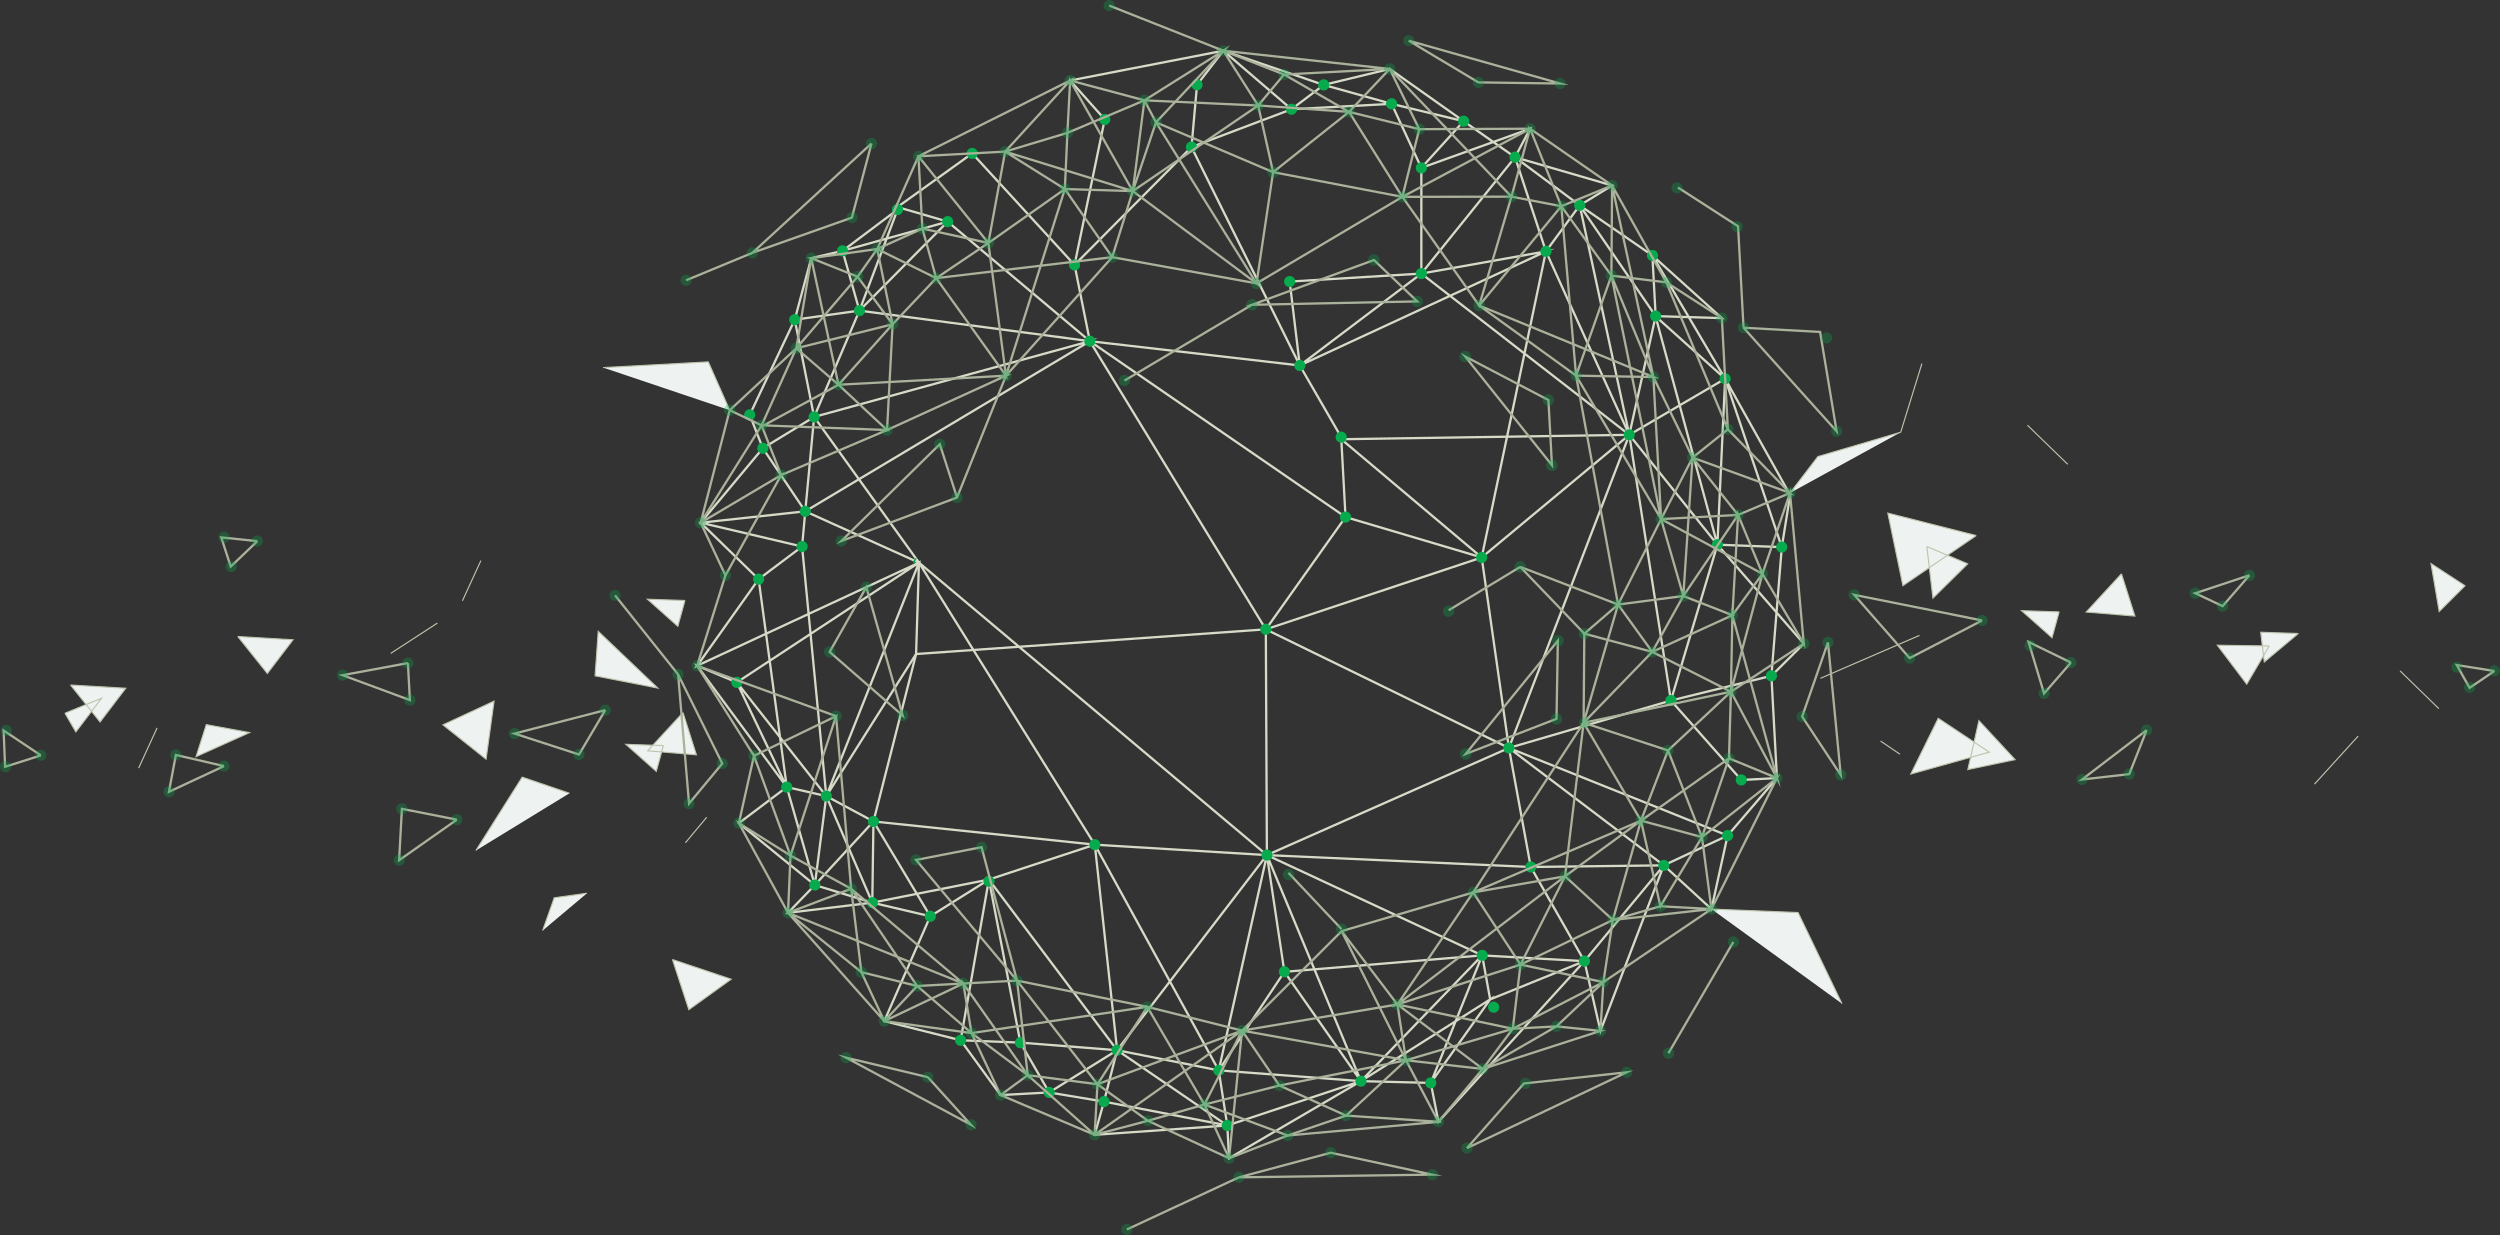 <?xml version="1.0" encoding="UTF-8"?> <svg xmlns="http://www.w3.org/2000/svg" viewBox="0 0 1089.67 538.32"><rect x="0" y="0" width="1089.67" height="538.32" fill="#333333" stroke="none"/><defs><style>.cls-1{fill:#eef3f1;}.cls-2,.cls-3,.cls-5{fill:none;stroke-miterlimit:10;}.cls-2{stroke:#bdc4ad;stroke-width:0.5px;}.cls-3{stroke:#d6dbc8;}.cls-4,.cls-7{fill:#07aa4d;}.cls-5{stroke:#abb29b;}.cls-6{opacity:0.6;}.cls-7{opacity:0.5;}</style></defs><g id="Calque_2" data-name="Calque 2"><g id="HEROE"><line class="cls-1" x1="828.12" y1="328.74" x2="819.68" y2="323.01"></line><line class="cls-1" x1="1027.85" y1="320.83" x2="1008.81" y2="341.78"></line><line class="cls-1" x1="793.45" y1="295.66" x2="836.64" y2="276.94"></line><line class="cls-1" x1="170.29" y1="284.8" x2="190.66" y2="271.56"></line><line class="cls-1" x1="828.46" y1="188.39" x2="837.71" y2="158.44"></line><line class="cls-1" x1="308.03" y1="356.21" x2="298.74" y2="367.34"></line><polyline class="cls-1" points="248.21 345.76 227.61 338.73 207.43 370.71"></polyline><polyline class="cls-1" points="802.85 437.46 783.72 397.74 745.96 396.23"></polyline><polyline class="cls-1" points="861.38 233.44 829.42 255.27 822.84 223.65 861.38 233.44"></polyline><polyline class="cls-1" points="924.67 250.11 930.53 268.53 909.31 266.77 924.67 250.11"></polyline><polyline class="cls-1" points="989.09 281.55 979.28 298.21 966.44 281.23 989.09 281.55"></polyline><polyline class="cls-1" points="839.85 238.23 857.65 245.76 842.5 260.72 839.85 238.23"></polyline><polyline class="cls-1" points="1001.75 276.12 986.93 288.53 985.37 275.57 1001.75 276.12"></polyline><polyline class="cls-1" points="897.51 266.71 894.4 277.96 881.14 266.17 897.51 266.71"></polyline><polyline class="cls-1" points="297.68 310.59 303.54 329.01 282.32 327.25 297.68 310.59"></polyline><polyline class="cls-1" points="289.15 324.97 286.05 336.22 272.78 324.43 289.15 324.97"></polyline><polyline class="cls-1" points="298.55 261.73 295.44 272.98 282.18 261.18 298.55 261.73"></polyline><polygon class="cls-1" points="844.82 313.09 867.05 327.84 832.86 337.37 844.82 313.09"></polygon><polygon class="cls-1" points="1074.41 255.31 1063.17 266.54 1059.6 245.65 1074.41 255.31"></polygon><polygon class="cls-1" points="862.55 314.1 857.72 335.42 878.31 331.1 862.55 314.1"></polygon><polygon class="cls-1" points="260.75 275.17 286.7 299.91 259.37 294.58 260.75 275.17"></polygon><polygon class="cls-1" points="215.35 305.6 211.86 330.9 193.06 315.94 215.35 305.6"></polygon><polygon class="cls-1" points="108.76 319.31 85.47 329.79 89.91 315.85 108.76 319.31"></polygon><polyline class="cls-1" points="255.87 389.32 241.57 391.31 236.52 405.59"></polyline><polyline class="cls-1" points="318.05 178.8 308.72 157.73 262.87 160.21"></polyline><polyline class="cls-1" points="828.46 188.39 792.36 199 780.21 214.87"></polyline><line class="cls-1" x1="1046.1" y1="292.42" x2="1063.03" y2="308.89"></line><polyline class="cls-1" points="293.11 418.23 318.69 426.81 300.25 440.09 293.11 418.23"></polyline><polyline class="cls-1" points="103.64 277.43 127.72 278.86 116.52 293.55 103.64 277.43"></polyline><polyline class="cls-1" points="30.74 298.57 54.81 299.99 43.61 314.69 30.74 298.57"></polyline><polyline class="cls-1" points="28.31 310.87 44.27 304.33 33.06 319.02 28.31 310.87"></polyline><line class="cls-1" x1="883.71" y1="185.34" x2="901.25" y2="202.38"></line><line class="cls-1" x1="209.6" y1="244.35" x2="201.56" y2="261.88"></line><line class="cls-1" x1="68.47" y1="317.27" x2="60.42" y2="334.8"></line><line class="cls-2" x1="828.12" y1="328.74" x2="819.68" y2="323.01"></line><line class="cls-2" x1="1027.85" y1="320.83" x2="1008.81" y2="341.78"></line><line class="cls-2" x1="793.45" y1="295.66" x2="836.64" y2="276.94"></line><line class="cls-2" x1="170.29" y1="284.8" x2="190.66" y2="271.56"></line><line class="cls-2" x1="828.46" y1="188.39" x2="837.71" y2="158.44"></line><line class="cls-2" x1="308.03" y1="356.21" x2="298.74" y2="367.34"></line><polyline class="cls-2" points="248.21 345.76 227.61 338.73 207.43 370.71"></polyline><polyline class="cls-2" points="802.85 437.46 783.72 397.74 745.96 396.23"></polyline><polyline class="cls-2" points="861.38 233.44 829.42 255.27 822.84 223.65 861.38 233.44"></polyline><polyline class="cls-2" points="924.67 250.11 930.53 268.53 909.31 266.77 924.67 250.11"></polyline><polyline class="cls-2" points="989.09 281.55 979.28 298.21 966.44 281.23 989.09 281.55"></polyline><polyline class="cls-2" points="839.85 238.23 857.65 245.76 842.5 260.72 839.85 238.23"></polyline><polyline class="cls-2" points="1001.75 276.12 986.93 288.53 985.37 275.57 1001.75 276.12"></polyline><polyline class="cls-2" points="897.51 266.71 894.4 277.96 881.14 266.17 897.51 266.71"></polyline><polyline class="cls-2" points="297.68 310.59 303.54 329.01 282.32 327.25 297.68 310.59"></polyline><polyline class="cls-2" points="289.15 324.97 286.05 336.22 272.78 324.43 289.15 324.97"></polyline><polyline class="cls-2" points="298.55 261.73 295.44 272.98 282.18 261.18 298.55 261.73"></polyline><polygon class="cls-2" points="844.82 313.09 867.05 327.84 832.86 337.37 844.82 313.09"></polygon><polygon class="cls-2" points="1074.41 255.31 1063.17 266.54 1059.6 245.65 1074.41 255.31"></polygon><polygon class="cls-2" points="862.55 314.1 857.72 335.42 878.31 331.1 862.55 314.1"></polygon><polygon class="cls-2" points="260.75 275.17 286.7 299.91 259.37 294.58 260.75 275.17"></polygon><polygon class="cls-2" points="215.35 305.6 211.86 330.9 193.06 315.94 215.35 305.6"></polygon><polygon class="cls-2" points="108.76 319.31 85.47 329.79 89.91 315.85 108.76 319.31"></polygon><polyline class="cls-2" points="255.87 389.32 241.57 391.31 236.52 405.59"></polyline><polyline class="cls-2" points="318.05 178.8 308.72 157.73 262.87 160.21"></polyline><polyline class="cls-2" points="828.46 188.39 792.36 199 780.21 214.87"></polyline><line class="cls-2" x1="1046.1" y1="292.42" x2="1063.03" y2="308.89"></line><polyline class="cls-2" points="293.11 418.23 318.69 426.81 300.25 440.09 293.11 418.23"></polyline><polyline class="cls-2" points="103.64 277.43 127.72 278.86 116.52 293.55 103.64 277.43"></polyline><polyline class="cls-2" points="30.74 298.57 54.81 299.99 43.61 314.69 30.74 298.57"></polyline><polyline class="cls-2" points="28.31 310.87 44.27 304.33 33.06 319.02 28.31 310.87"></polyline><line class="cls-2" x1="883.71" y1="185.34" x2="901.25" y2="202.38"></line><line class="cls-2" x1="209.6" y1="244.35" x2="201.56" y2="261.88"></line><line class="cls-2" x1="68.47" y1="317.27" x2="60.42" y2="334.8"></line><polygon class="cls-3" points="774.51 339.13 753 364.2 745.96 396.23 725.19 377.18 690.59 418.93 697.58 449.33 725.19 377.18 667.21 377.89 690.59 418.93 646.03 416.42 649.51 435.61 690.59 418.93 626.97 488.94 623.62 472.01 649.51 435.61 593.18 471.23 623.62 472.01 646.03 416.42 593.18 471.23 559.82 423.59 646.03 416.42 552.2 372.71 559.82 423.59 531.2 466.55 593.18 471.23 535.71 504.84 534.94 490.57 593.18 471.23 552.2 372.71 477.19 368.16 531.2 466.55 552.2 372.71 486.92 457.75 531.2 466.55 534.94 490.57 477.11 494.63 481.19 480.16 534.94 490.57 486.92 457.75 481.19 480.16 457.3 476.16 444.76 454.44 486.92 457.75 457.3 476.16 436.12 477.31 418.71 453.42 444.76 454.44 431.03 383.37 418.71 453.42 385.43 445.06 405.48 399.37 431.03 383.37 486.92 457.75 477.19 368.16 431.03 383.37 380.2 393.44 405.48 399.37 380.71 358.04 380.2 393.44 355.16 385.76 343.47 397.87 380.2 393.44 360.15 346.99 355.16 385.76 322.05 358.78 342.93 343.06 355.16 385.76 380.71 358.04 360.15 346.99 342.93 343.06 303.86 290.18 321.16 297.43 342.93 343.06 330.66 252.45 303.86 290.18 400.54 245.24 360.15 346.99 321.16 297.43 400.54 245.24 399.29 285.07 360.15 346.99 349.6 238.21 330.66 252.45 305.41 227.83 350.99 222.87 349.6 238.21 305.41 227.83 332.49 195.36 350.99 222.87 400.54 245.24 354.85 181.73 332.49 195.36 326.78 180.82 346.4 139.35 354.85 181.73 350.99 222.87 475.03 148.71 354.85 181.73 374.6 135.39 346.4 139.35 353.59 112.53 367.23 109.35 374.6 135.39 475.03 148.71 413.06 96.61 374.6 135.39 391.22 91.34 367.23 109.35 413.06 96.61 391.16 90.24 423.75 66.86 468.36 115.47 475.03 148.71 566.54 159.3 519.33 64.11 468.36 115.47 481.52 52.03 466.44 35.09 533.2 22.11 521.75 36.95 519.33 64.11 562.92 47.62 533.2 22.11 576.97 37.01 562.92 47.62 606.55 45.26 576.97 37.01 605.73 30.04 637.94 52.82 606.55 45.26 619.52 73.17 637.94 52.82 660.36 68.53 666.92 56.11 619.52 73.17 619.52 119.24 660.36 68.53 673.82 109.57 688.54 89.51 660.36 68.53 702.66 80.85 688.54 89.51 721.65 137.78 720.22 111.35 688.54 89.51 710.15 189.53 721.65 137.78 750.5 138.65 720.22 111.35 751.93 165.08 721.59 137.85 748.56 237.41 710.15 189.53 751.93 165.08 780.26 215.73 776.63 238.47 748.56 237.41 751.93 165.08 776.63 238.47 772.1 294.57 786.21 280.55 748.56 237.41 728.3 305.34 772.1 294.57 774.51 339.13"></polygon><polyline class="cls-3" points="774.51 339.13 758.98 339.97 728.3 305.34 657.68 326 753 364.2 725.19 377.18 657.68 326 667.21 377.89 552.2 372.71 551.73 274.31 657.68 326 552.2 372.71 400.54 245.24 477.19 368.16 380.71 358.04 399.29 285.07 551.73 274.31 475.03 148.71 586.47 225.37 584.58 190.54 566.54 159.3 619.52 119.24 562.13 122.73 566.54 159.3 673.82 109.57 619.52 119.24 710.15 189.53 673.82 109.57 645.82 242.98 584.63 191.45 710.15 189.53 645.82 242.98 586.47 225.37 551.73 274.31 645.82 242.98 657.68 326 710.15 189.53 728.3 305.34"></polyline><path class="cls-4" d="M643.79,417.34a2.43,2.43,0,1,1,3.17,1.33A2.43,2.43,0,0,1,643.79,417.34Z"></path><path class="cls-4" d="M621.37,472.93a2.43,2.43,0,1,1,3.17,1.33A2.43,2.43,0,0,1,621.37,472.93Z"></path><path class="cls-4" d="M665,378.81a2.43,2.43,0,1,1,3.17,1.32A2.43,2.43,0,0,1,665,378.81Z"></path><path class="cls-4" d="M584.22,226.29a2.43,2.43,0,1,1,3.17,1.33A2.42,2.42,0,0,1,584.22,226.29Z"></path><circle class="cls-4" cx="551.73" cy="274.31" r="2.43" transform="translate(-54.27 385.77) rotate(-36.86)"></circle><path class="cls-4" d="M604.3,46.18a2.43,2.43,0,1,1,3.17,1.32A2.43,2.43,0,0,1,604.3,46.18Z"></path><path class="cls-4" d="M574.72,37.93a2.43,2.43,0,1,1,3.17,1.32A2.43,2.43,0,0,1,574.72,37.93Z"></path><path class="cls-4" d="M617.27,120.16a2.43,2.43,0,1,1,3.17,1.33A2.42,2.42,0,0,1,617.27,120.16Z"></path><path class="cls-4" d="M582.33,191.46a2.43,2.43,0,1,1,3.17,1.33A2.43,2.43,0,0,1,582.33,191.46Z"></path><path class="cls-4" d="M686.29,90.43a2.43,2.43,0,1,1,3.17,1.32A2.44,2.44,0,0,1,686.29,90.43Z"></path><path class="cls-4" d="M671.58,110.49a2.43,2.43,0,1,1,3.17,1.33A2.43,2.43,0,0,1,671.58,110.49Z"></path><path class="cls-4" d="M617.27,74.09a2.43,2.43,0,1,1,3.17,1.33A2.42,2.42,0,0,1,617.27,74.09Z"></path><circle class="cls-4" cx="566.55" cy="159.3" r="2.43"></circle><path class="cls-4" d="M560.68,48.54a2.43,2.43,0,1,1,3.17,1.33A2.41,2.41,0,0,1,560.68,48.54Z"></path><path class="cls-4" d="M479.28,53a2.43,2.43,0,1,1,3.17,1.32A2.42,2.42,0,0,1,479.28,53Z"></path><circle class="cls-4" cx="521.75" cy="36.96" r="2.43"></circle><path class="cls-4" d="M517.08,65a2.43,2.43,0,1,1,3.17,1.33A2.42,2.42,0,0,1,517.08,65Z"></path><circle class="cls-4" cx="391.22" cy="91.34" r="2.43" transform="translate(50.54 304.25) rotate(-45.15)"></circle><path class="cls-4" d="M466.12,116.4a2.43,2.43,0,1,1,3.17,1.32A2.43,2.43,0,0,1,466.12,116.4Z"></path><circle class="cls-4" cx="374.6" cy="135.39" r="2.43"></circle><path class="cls-4" d="M365,110.27a2.43,2.43,0,1,1,3.16,1.33A2.42,2.42,0,0,1,365,110.27Z"></path><path class="cls-4" d="M344.16,140.28a2.43,2.43,0,1,1,3.16,1.32A2.43,2.43,0,0,1,344.16,140.28Z"></path><circle class="cls-4" cx="423.75" cy="66.86" r="2.43"></circle><path class="cls-4" d="M410.81,97.53A2.43,2.43,0,1,1,414,98.85,2.43,2.43,0,0,1,410.81,97.53Z"></path><path class="cls-4" d="M559.88,123.66a2.43,2.43,0,1,1,3.17,1.32A2.44,2.44,0,0,1,559.88,123.66Z"></path><circle class="cls-4" cx="475.03" cy="148.71" r="2.43"></circle><path class="cls-4" d="M352.6,182.65a2.43,2.43,0,1,1,3.17,1.33A2.41,2.41,0,0,1,352.6,182.65Z"></path><path class="cls-4" d="M324.53,181.74a2.43,2.43,0,1,1,3.17,1.33A2.41,2.41,0,0,1,324.53,181.74Z"></path><path class="cls-4" d="M635.7,53.74a2.43,2.43,0,1,1,3.16,1.33A2.43,2.43,0,0,1,635.7,53.74Z"></path><path class="cls-4" d="M658.11,69.45a2.43,2.43,0,1,1,3.17,1.32A2.44,2.44,0,0,1,658.11,69.45Z"></path><path class="cls-4" d="M719.41,138.7a2.43,2.43,0,1,1,3.16,1.33A2.43,2.43,0,0,1,719.41,138.7Z"></path><path class="cls-4" d="M718,112.27a2.43,2.43,0,1,1,3.17,1.33A2.42,2.42,0,0,1,718,112.27Z"></path><circle class="cls-4" cx="593.18" cy="471.23" r="2.43" transform="translate(-163.68 503.99) rotate(-40.94)"></circle><path class="cls-4" d="M750.75,365.12a2.43,2.43,0,1,1,3.17,1.33A2.42,2.42,0,0,1,750.75,365.12Z"></path><circle class="cls-4" cx="657.68" cy="326" r="2.43"></circle><path class="cls-4" d="M707.91,190.45a2.43,2.43,0,1,1,3.17,1.32A2.43,2.43,0,0,1,707.91,190.45Z"></path><circle class="cls-4" cx="645.82" cy="242.98" r="2.43"></circle><path class="cls-4" d="M550,373.64a2.43,2.43,0,1,1,3.17,1.32A2.43,2.43,0,0,1,550,373.64Z"></path><path class="cls-4" d="M378,394.36a2.43,2.43,0,1,1,3.17,1.33A2.42,2.42,0,0,1,378,394.36Z"></path><circle class="cls-4" cx="559.82" cy="423.59" r="2.43" transform="translate(-139.1 357.69) rotate(-31.73)"></circle><circle class="cls-4" cx="477.2" cy="368.16" r="2.43"></circle><circle class="cls-4" cx="444.76" cy="454.44" r="2.43" transform="translate(-189.59 410.59) rotate(-41.66)"></circle><path class="cls-4" d="M484.67,458.67a2.43,2.43,0,1,1,3.17,1.33A2.41,2.41,0,0,1,484.67,458.67Z"></path><circle class="cls-4" cx="431.07" cy="384.14" r="2.43" transform="translate(-89.68 633.56) rotate(-67.3)"></circle><path class="cls-4" d="M328.41,253.37a2.43,2.43,0,1,1,3.17,1.32A2.43,2.43,0,0,1,328.41,253.37Z"></path><path class="cls-4" d="M347.35,239.13a2.43,2.43,0,1,1,3.17,1.33A2.42,2.42,0,0,1,347.35,239.13Z"></path><circle class="cls-4" cx="332.49" cy="195.36" r="2.43"></circle><circle class="cls-4" cx="350.99" cy="222.87" r="2.43"></circle><circle class="cls-4" cx="457.3" cy="476.16" r="2.43"></circle><path class="cls-4" d="M416.46,454.34a2.43,2.43,0,1,1,3.17,1.32A2.43,2.43,0,0,1,416.46,454.34Z"></path><path class="cls-4" d="M403.23,400.29a2.43,2.43,0,1,1,3.17,1.33A2.43,2.43,0,0,1,403.23,400.29Z"></path><path class="cls-4" d="M340.68,344a2.43,2.43,0,1,1,3.17,1.33A2.43,2.43,0,0,1,340.68,344Z"></path><path class="cls-4" d="M318.91,298.35a2.43,2.43,0,1,1,3.17,1.33A2.43,2.43,0,0,1,318.91,298.35Z"></path><circle class="cls-4" cx="355.16" cy="385.76" r="2.43"></circle><path class="cls-4" d="M357.91,347.91a2.43,2.43,0,1,1,3.16,1.33A2.43,2.43,0,0,1,357.91,347.91Z"></path><path class="cls-4" d="M398.3,246.16a2.43,2.43,0,0,1,1.32-3.17"></path><circle class="cls-4" cx="380.71" cy="358.04" r="2.43" transform="translate(-141.71 343.63) rotate(-41.66)"></circle><path class="cls-4" d="M726.06,306.26a2.43,2.43,0,1,1,3.16,1.32A2.43,2.43,0,0,1,726.06,306.26Z"></path><circle class="cls-4" cx="725.19" cy="377.18" r="2.43" transform="translate(-67.31 577.46) rotate(-41.66)"></circle><circle class="cls-4" cx="758.98" cy="339.97" r="2.43" transform="translate(152.43 908.93) rotate(-67.3)"></circle><path class="cls-4" d="M769.85,295.49a2.43,2.43,0,1,1,3.17,1.33A2.42,2.42,0,0,1,769.85,295.49Z"></path><path class="cls-4" d="M746.31,238.33a2.43,2.43,0,1,1,3.17,1.33A2.42,2.42,0,0,1,746.31,238.33Z"></path><circle class="cls-4" cx="751.93" cy="165.08" r="2.43"></circle><circle class="cls-4" cx="776.63" cy="238.47" r="2.43" transform="translate(256.9 862.89) rotate(-67.3)"></circle><circle class="cls-4" cx="649.51" cy="435.61" r="2.43" transform="matrix(0.39, -0.92, 0.92, 0.39, -3.03, 866.67)"></circle><path class="cls-4" d="M529,467.47a2.43,2.43,0,1,1,3.16,1.33A2.42,2.42,0,0,1,529,467.47Z"></path><path class="cls-4" d="M532.69,491.49a2.43,2.43,0,1,1,3.17,1.33A2.43,2.43,0,0,1,532.69,491.49Z"></path><path class="cls-4" d="M478.94,481.08a2.43,2.43,0,1,1,3.17,1.33A2.43,2.43,0,0,1,478.94,481.08Z"></path><path class="cls-4" d="M688.35,419.85a2.43,2.43,0,1,1,3.16,1.33A2.42,2.42,0,0,1,688.35,419.85Z"></path><polyline class="cls-5" points="662.62 247.08 690.56 276.19 690.24 315.03 642.11 388.98"></polyline><line class="cls-5" x1="386.63" y1="187.43" x2="340.49" y2="207.07"></line><line class="cls-5" x1="547.67" y1="123.52" x2="484.78" y2="112.09"></line><polyline class="cls-5" points="353.59 112.53 365.47 167.7 438.47 163.75 386.63 187.43 389.06 141.34 408.06 121.24 438.47 163.75 430.8 105.91 408.06 121.24 382.36 108.53 402.03 99.64 408.06 121.24 484.78 112.09 464.14 82.4 430.8 105.91 402.03 99.64 400.32 68.13 466.44 35.09 438.11 66.08 400.32 68.13 430.8 105.91 438.11 66.08 464.14 82.4 465.24 57.91 438.11 66.08 493.74 83.29 498.81 43.74 465.24 57.91 466.44 35.09 493.74 83.29 464.14 82.4 438.47 163.75 484.78 112.09 493.74 83.29 547.67 123.52 503.86 53.32"></polyline><polyline class="cls-5" points="318.05 178.8 347.08 151.81 365.47 167.7 332.88 185.42 386.63 187.43 365.47 167.7 389.06 141.34 373.8 120.6 347.08 151.81 389.06 141.34 382.36 108.53 353.59 112.53 373.8 120.6 382.36 108.53 400.32 68.13"></polyline><polyline class="cls-5" points="340.49 207.07 331.95 185.41 347.08 151.81 353.59 112.53"></polyline><polyline class="cls-5" points="316.2 250.8 340.49 207.07 305.41 227.83 318.05 178.8 331.95 185.41 305.41 227.83"></polyline><polyline class="cls-5" points="305.41 227.83 316.2 250.8 303.86 290.18"></polyline><line class="cls-5" x1="364.41" y1="312.14" x2="303.86" y2="290.18"></line><polyline class="cls-5" points="303.86 290.18 328.64 329.43 364.41 312.14 344.55 372.92"></polyline><polyline class="cls-5" points="370.99 387.4 344.55 372.92 328.64 329.43 322.05 358.78"></polyline><polyline class="cls-5" points="399.77 429.77 385.43 445.06 343.47 397.87 375.45 423.73 385.43 445.06 419.86 428.68 370.99 387.4 375.45 423.73 399.77 429.77 370.99 387.4 343.47 397.87 322.05 358.78 344.55 372.92 343.47 397.87 419.86 428.68"></polyline><polyline class="cls-5" points="541.37 449.2 584.77 405.85 642.11 388.98"></polyline><polyline class="cls-5" points="385.43 445.06 423.47 450.3 419.86 428.68 447.96 468.63 443.3 427.41 478.35 472.59 500.06 438.85 443.3 427.41 419.86 428.68 399.77 429.77 423.47 450.3 500.06 438.85"></polyline><polyline class="cls-5" points="477.11 494.63 500.32 488.51 535.71 504.84 541.37 449.2 500.06 438.85 524.97 481.43 500.32 488.51 478.35 472.59 477.11 494.63 436.12 477.31 447.96 468.63 477.11 494.63 541.37 449.2 478.35 472.59 447.96 468.63 423.47 450.3 436.12 477.31"></polyline><polyline class="cls-5" points="628.17 488.87 561.25 494.93 524.97 481.43 535.71 504.84"></polyline><polyline class="cls-5" points="662.62 247.08 705.27 263.5 720.15 284.13 690.56 276.19 705.27 263.5 690.24 315.03 727.05 327.1 715.24 357.69 690.24 315.03 682.15 381.94 715.24 357.69 642.11 388.98 682.15 381.94 609.09 437.81 662.73 420.44 642.11 388.98 609.09 437.81 612.84 462.13 541.37 449.2 557.64 473.15 612.84 462.13 584.77 405.85 609.09 437.81 541.37 449.2 524.97 481.43 557.64 473.15 586.7 486.26 561.25 494.93 535.71 504.84"></polyline><line class="cls-5" x1="705.27" y1="263.5" x2="686.96" y2="163.73"></line><line class="cls-5" x1="611.24" y1="85.8" x2="547.67" y2="123.52"></line><line class="cls-5" x1="547.67" y1="123.52" x2="554.9" y2="75.04"></line><line class="cls-5" x1="644.73" y1="133.18" x2="686.96" y2="163.73"></line><polyline class="cls-5" points="466.44 35.09 498.81 43.74 533.2 22.11 503.86 53.32 498.81 43.74 548.39 45.98 493.74 83.29 503.86 53.32 554.9 75.04 611.24 85.8 644.73 133.18 658.8 85.72"></polyline><polyline class="cls-5" points="666.92 56.11 618.6 56.3 611.24 85.8 658.8 85.72 666.92 56.11 611.24 85.8 588 48.76 618.6 56.3 605.73 30.04 588 48.76 559.67 32.47 605.73 30.04 533.2 22.11 559.67 32.47 548.39 45.98 588 48.76 554.9 75.04 548.39 45.98 533.2 22.11"></polyline><polyline class="cls-5" points="702.66 80.85 726.29 123.06 702.36 120.13 702.66 80.85 680.53 89.88 666.92 56.11 702.66 80.85 720.66 164.34 702.36 120.13 686.96 163.73 720.66 164.34 644.73 133.18 680.53 89.88 702.36 120.13 724.02 226.26 686.96 163.73 680.53 89.88 658.8 85.72 605.73 30.04"></polyline><polyline class="cls-5" points="750.5 138.65 753.13 187.13 780.21 214.87 737.73 199.47 733.7 259.78 757.58 224.44 724.02 226.26 733.7 259.78 755.09 268.16 720.15 284.13 754.46 301.49 690.24 315.03 720.15 284.13 733.7 259.78 705.27 263.5 724.02 226.26 720.66 164.34 737.73 199.47 753.13 187.13 726.29 123.06 750.5 138.65"></polyline><polyline class="cls-5" points="786.21 280.55 754.46 301.49 774.51 339.13 755.09 268.16 754.46 301.49 768.2 250.1 786.21 280.55 780.21 214.87 768.2 250.1 757.58 224.44 755.09 268.16 768.2 250.1 724.02 226.26 737.73 199.47 757.58 224.44 780.21 214.87"></polyline><polyline class="cls-5" points="745.96 396.23 698.86 428.07 702.99 400.99 745.96 396.23 723.72 395 702.99 400.99 662.73 420.44 698.86 428.07 659.38 448.4 662.73 420.44 682.15 381.94 702.99 400.99 715.24 357.69 723.72 395 741.83 364.87 745.96 396.23 774.51 339.13 741.83 364.87 715.24 357.69 753.6 330.53 741.83 364.87 727.05 327.1 754.46 301.49 753.6 330.53 774.51 339.13"></polyline><polyline class="cls-5" points="626.97 488.94 646.28 465.92 697.58 449.33 678.4 447.37 646.28 465.92 612.84 462.13 626.97 488.94 586.7 486.26 612.84 462.13 659.38 448.4 646.28 465.92 609.09 437.81 659.38 448.4 678.4 447.37 698.86 428.07 697.58 449.33"></polyline><line class="cls-5" x1="370.99" y1="387.4" x2="364.41" y2="312.14"></line><polyline class="cls-5" points="539.97 513.17 624.26 511.98 580 502.44 539.97 513.17"></polyline><polyline class="cls-5" points="639.38 500.43 709.02 467.38 664.25 472.24 639.38 500.43"></polyline><polyline class="cls-5" points="796.75 279.98 802.32 337.81 785.5 312.36 796.75 279.98"></polyline><line class="cls-5" x1="755.51" y1="410.55" x2="727.2" y2="459.1"></line><polyline class="cls-5" points="759.95 142.84 800.53 187.99 793.32 144.68 759.95 142.84"></polyline><polyline class="cls-5" points="759.95 142.84 757.56 98.63 731.35 81.72"></polyline><polyline class="cls-5" points="863.94 270.44 832.35 286.85 808.19 259.27 863.94 270.44"></polyline><polyline class="cls-5" points="935.66 318.23 928.07 337.42 907.48 339.76 935.66 318.23"></polyline><polyline class="cls-5" points="902.65 288.79 890.94 302.26 884.18 279.8 902.65 288.79"></polyline><polyline class="cls-5" points="980.48 250.72 968.76 264.19 956.84 258.57 980.48 250.72"></polyline><polyline class="cls-5" points="1087.24 292.47 1076.41 299.81 1070.82 289.87 1087.24 292.47"></polyline><polyline class="cls-5" points="614.01 17.73 680 36.41 644.39 35.91 614.01 17.73"></polyline><line class="cls-5" x1="533.2" y1="22.11" x2="483.44" y2="2.43"></line><polyline class="cls-5" points="379.86 62.53 371.31 94.85 327.94 110.2 379.86 62.53"></polyline><line class="cls-5" x1="327.94" y1="110.2" x2="299.06" y2="122.16"></line><line class="cls-5" x1="539.97" y1="513.17" x2="491.15" y2="535.89"></line><polyline class="cls-5" points="404.42 469.51 423.2 490.25 368.76 460.99 404.42 469.51"></polyline><polyline class="cls-5" points="295.56 293.95 314.81 332.79 300.33 350.23 295.56 293.95 268.07 259.49"></polyline><polyline class="cls-5" points="263.82 309.51 252.38 328.87 224.24 319.74 263.82 309.51"></polyline><polyline class="cls-5" points="199.13 357.26 173.96 374.94 175.18 352.55 199.13 357.26"></polyline><polyline class="cls-5" points="177.79 289.01 178.66 305.15 149.3 294.29 177.79 289.01"></polyline><polyline class="cls-5" points="112.17 235.87 100.57 246.96 96.44 234.23 112.17 235.87"></polyline><polyline class="cls-5" points="17.81 329.25 2.22 334.21 1.57 318.4 17.81 329.25"></polyline><polyline class="cls-5" points="97.63 333.92 73.63 345.13 76.66 329.06 97.63 333.92"></polyline><line class="cls-5" x1="584.72" y1="404.97" x2="561.59" y2="380.43"></line><polygon class="cls-5" points="678.43 313.3 679.02 279.25 638.84 328.64 678.43 313.3"></polygon><polygon class="cls-5" points="676.45 202.79 674.9 174.37 638.64 155.39 676.45 202.79"></polygon><polygon class="cls-5" points="617.74 131.38 598.86 113.33 545.68 132.85 617.74 131.38"></polygon><line class="cls-5" x1="545.68" y1="132.85" x2="490.13" y2="165.87"></line><polyline class="cls-5" points="438.47 163.75 417.14 216.85 366.67 235.84 409.62 193.61 417.14 216.85"></polyline><polyline class="cls-5" points="443.3 427.41 427.83 369.26 399.28 374.82 443.3 427.41"></polyline><polygon class="cls-5" points="393.44 311.86 377.61 255.9 361.61 284.16 393.44 311.86"></polygon><line class="cls-5" x1="662.62" y1="247.08" x2="631.4" y2="266.01"></line><g class="cls-6"><path class="cls-7" d="M695.33,450.25a2.43,2.43,0,1,1,3.17,1.32A2.43,2.43,0,0,1,695.33,450.25Z"></path><path class="cls-7" d="M725,460a2.43,2.43,0,1,1,3.17,1.33A2.43,2.43,0,0,1,725,460Z"></path><path class="cls-7" d="M706.78,468.3a2.43,2.43,0,1,1,3.16,1.33A2.43,2.43,0,0,1,706.78,468.3Z"></path><path class="cls-7" d="M559,495.85a2.43,2.43,0,1,1,3.17,1.33A2.42,2.42,0,0,1,559,495.85Z"></path><circle class="cls-7" cx="557.64" cy="473.15" r="2.43" transform="translate(-173.64 481.17) rotate(-40.94)"></circle><path class="cls-7" d="M539.12,450.12a2.43,2.43,0,1,1,3.17,1.33A2.43,2.43,0,0,1,539.12,450.12Z"></path><path class="cls-7" d="M441.05,428.33a2.43,2.43,0,1,1,3.17,1.33A2.42,2.42,0,0,1,441.05,428.33Z"></path><circle class="cls-7" cx="427.83" cy="369.27" r="2.43" transform="translate(-137.26 377.79) rotate(-41.66)"></circle><path class="cls-7" d="M375.36,256.82a2.43,2.43,0,1,1,3.17,1.32A2.43,2.43,0,0,1,375.36,256.82Z"></path><path class="cls-7" d="M414.89,217.77a2.43,2.43,0,1,1,3.17,1.32A2.43,2.43,0,0,1,414.89,217.77Z"></path><path class="cls-7" d="M397,375.74a2.43,2.43,0,1,1,3.17,1.33A2.43,2.43,0,0,1,397,375.74Z"></path><path class="cls-7" d="M359.36,285.08a2.43,2.43,0,1,1,3.17,1.32A2.44,2.44,0,0,1,359.36,285.08Z"></path><path class="cls-7" d="M407.31,194.54a2.43,2.43,0,1,1,3.17,1.32A2.43,2.43,0,0,1,407.31,194.54Z"></path><path class="cls-7" d="M391.19,312.78a2.43,2.43,0,1,1,3.17,1.32A2.43,2.43,0,0,1,391.19,312.78Z"></path><circle class="cls-7" cx="366.67" cy="235.84" r="2.43" transform="translate(7.58 483.07) rotate(-67.3)"></circle><path class="cls-7" d="M497.81,439.77A2.43,2.43,0,1,1,501,441.1,2.43,2.43,0,0,1,497.81,439.77Z"></path><path class="cls-7" d="M326.4,330.35a2.43,2.43,0,1,1,3.17,1.33A2.41,2.41,0,0,1,326.4,330.35Z"></path><path class="cls-7" d="M498.07,489.43a2.43,2.43,0,1,1,3.17,1.32A2.43,2.43,0,0,1,498.07,489.43Z"></path><path class="cls-7" d="M743.72,397.15a2.43,2.43,0,1,1,3.16,1.32A2.43,2.43,0,0,1,743.72,397.15Z"></path><path class="cls-7" d="M753.26,411.47a2.43,2.43,0,1,1,3.17,1.33A2.43,2.43,0,0,1,753.26,411.47Z"></path><path class="cls-7" d="M713,358.62a2.43,2.43,0,1,1,3.17,1.32A2.42,2.42,0,0,1,713,358.62Z"></path><path class="cls-7" d="M639.87,389.9a2.43,2.43,0,1,1,3.17,1.32A2.43,2.43,0,0,1,639.87,389.9Z"></path><path class="cls-7" d="M724.8,328a2.43,2.43,0,1,1,3.17,1.32A2.43,2.43,0,0,1,724.8,328Z"></path><path class="cls-7" d="M688.44,316a2.43,2.43,0,1,1,3.16,1.33A2.43,2.43,0,0,1,688.44,316Z"></path><path class="cls-7" d="M688.32,277.11a2.43,2.43,0,1,1,3.16,1.33A2.41,2.41,0,0,1,688.32,277.11Z"></path><path class="cls-7" d="M679.9,382.86a2.43,2.43,0,1,1,3.17,1.33A2.42,2.42,0,0,1,679.9,382.86Z"></path><path class="cls-7" d="M739.58,365.79a2.43,2.43,0,1,1,3.17,1.33A2.44,2.44,0,0,1,739.58,365.79Z"></path><path class="cls-7" d="M751.36,331.45a2.43,2.43,0,1,1,3.17,1.33A2.43,2.43,0,0,1,751.36,331.45Z"></path><path class="cls-7" d="M721.48,395.92a2.43,2.43,0,1,1,3.16,1.33A2.43,2.43,0,0,1,721.48,395.92Z"></path><circle class="cls-7" cx="702.99" cy="400.99" r="2.43"></circle><path class="cls-7" d="M696.61,429a2.43,2.43,0,1,1,3.17,1.32A2.43,2.43,0,0,1,696.61,429Z"></path><path class="cls-7" d="M610.59,463.05a2.43,2.43,0,1,1,3.17,1.33A2.42,2.42,0,0,1,610.59,463.05Z"></path><circle class="cls-7" cx="478.35" cy="472.59" r="2.43"></circle><path class="cls-7" d="M582.48,405.89a2.43,2.43,0,1,1,3.17,1.32A2.43,2.43,0,0,1,582.48,405.89Z"></path><path class="cls-7" d="M657.14,449.33a2.43,2.43,0,1,1,3.16,1.32A2.42,2.42,0,0,1,657.14,449.33Z"></path><path class="cls-7" d="M676.15,448.29a2.43,2.43,0,1,1,3.17,1.33A2.42,2.42,0,0,1,676.15,448.29Z"></path><path class="cls-7" d="M644,466.84a2.43,2.43,0,1,1,3.17,1.32A2.43,2.43,0,0,1,644,466.84Z"></path><circle class="cls-7" cx="664.92" cy="472.2" r="2.43"></circle><circle class="cls-7" cx="662.73" cy="420.44" r="2.43" transform="translate(-66.08 711.68) rotate(-54.17)"></circle><circle class="cls-7" cx="586.7" cy="486.26" r="2.43"></circle><circle class="cls-7" cx="609.09" cy="437.8" r="2.43" transform="translate(-29.87 830.73) rotate(-67.3)"></circle><path class="cls-7" d="M522.72,482.35a2.43,2.43,0,1,1,3.17,1.32A2.43,2.43,0,0,1,522.72,482.35Z"></path><circle class="cls-7" cx="774.51" cy="339.13" r="2.43" transform="translate(162.74 922.75) rotate(-67.3)"></circle><path class="cls-7" d="M800.07,338.73a2.43,2.43,0,1,1,3.17,1.32A2.43,2.43,0,0,1,800.07,338.73Z"></path><circle class="cls-7" cx="863.94" cy="270.44" r="2.43"></circle><path class="cls-7" d="M925.83,338.34a2.43,2.43,0,1,1,3.16,1.32A2.43,2.43,0,0,1,925.83,338.34Z"></path><path class="cls-7" d="M933.41,319.15a2.43,2.43,0,1,1,3.17,1.33A2.42,2.42,0,0,1,933.41,319.15Z"></path><circle class="cls-7" cx="907.48" cy="339.76" r="2.43"></circle><circle class="cls-7" cx="890.94" cy="302.26" r="2.43"></circle><path class="cls-7" d="M900.4,289.72a2.43,2.43,0,1,1,3.17,1.32A2.43,2.43,0,0,1,900.4,289.72Z"></path><circle class="cls-7" cx="754.46" cy="301.49" r="2.43"></circle><path class="cls-7" d="M703,264.42a2.43,2.43,0,1,1,3.17,1.32A2.43,2.43,0,0,1,703,264.42Z"></path><path class="cls-7" d="M731.46,260.7a2.43,2.43,0,1,1,3.16,1.32A2.43,2.43,0,0,1,731.46,260.7Z"></path><path class="cls-7" d="M784,281.47a2.43,2.43,0,1,1,3.17,1.32A2.43,2.43,0,0,1,784,281.47Z"></path><circle class="cls-7" cx="785.5" cy="312.36" r="2.43" transform="translate(10.05 648.9) rotate(-45.15)"></circle><path class="cls-7" d="M805.94,260.19a2.43,2.43,0,1,1,3.17,1.33A2.42,2.42,0,0,1,805.94,260.19Z"></path><circle class="cls-7" cx="796.75" cy="279.98" r="2.43"></circle><path class="cls-7" d="M830.1,287.77a2.43,2.43,0,1,1,3.17,1.32A2.43,2.43,0,0,1,830.1,287.77Z"></path><circle class="cls-7" cx="884.87" cy="281.39" r="2.43"></circle><circle class="cls-7" cx="968.76" cy="264.19" r="2.43"></circle><path class="cls-7" d="M1074.18,300.56a2.43,2.43,0,1,1,3.17,1.33A2.43,2.43,0,0,1,1074.18,300.56Z"></path><circle class="cls-7" cx="1070.87" cy="290.81" r="2.43"></circle><circle class="cls-7" cx="1087.24" cy="292.36" r="2.43"></circle><path class="cls-7" d="M978.23,251.65A2.43,2.43,0,1,1,981.4,253,2.42,2.42,0,0,1,978.23,251.65Z"></path><path class="cls-7" d="M954.59,259.49a2.43,2.43,0,1,1,3.17,1.32A2.44,2.44,0,0,1,954.59,259.49Z"></path><path class="cls-7" d="M752.84,269.08A2.43,2.43,0,1,1,756,270.4,2.43,2.43,0,0,1,752.84,269.08Z"></path><circle class="cls-7" cx="720.15" cy="284.13" r="2.43"></circle><path class="cls-7" d="M778,215.79a2.43,2.43,0,1,1,3.16,1.33A2.41,2.41,0,0,1,778,215.79Z"></path><path class="cls-7" d="M798.29,188.91a2.43,2.43,0,1,1,3.16,1.32A2.43,2.43,0,0,1,798.29,188.91Z"></path><circle class="cls-7" cx="793.32" cy="144.68" r="2.43" transform="matrix(0.39, -0.92, 0.92, 0.39, 353.67, 820.7)"></circle><path class="cls-7" d="M721.77,227.18a2.43,2.43,0,1,1,3.17,1.33A2.42,2.42,0,0,1,721.77,227.18Z"></path><path class="cls-7" d="M748.25,139.57a2.43,2.43,0,1,1,3.17,1.32A2.44,2.44,0,0,1,748.25,139.57Z"></path><circle class="cls-7" cx="757.17" cy="98.81" r="2.43"></circle><path class="cls-7" d="M642.14,36.83a2.43,2.43,0,1,1,3.17,1.33A2.43,2.43,0,0,1,642.14,36.83Z"></path><circle class="cls-7" cx="614.02" cy="17.73" r="2.43"></circle><path class="cls-7" d="M728.71,82.82a2.43,2.43,0,1,1,3.17,1.33A2.43,2.43,0,0,1,728.71,82.82Z"></path><path class="cls-7" d="M677.75,37.33a2.43,2.43,0,1,1,3.17,1.33A2.42,2.42,0,0,1,677.75,37.33Z"></path><path class="cls-7" d="M757.71,143.77a2.43,2.43,0,1,1,3.17,1.32A2.42,2.42,0,0,1,757.71,143.77Z"></path><circle class="cls-7" cx="702.66" cy="80.85" r="2.43"></circle><path class="cls-7" d="M724.05,124a2.43,2.43,0,1,1,3.16,1.33A2.41,2.41,0,0,1,724.05,124Z"></path><path class="cls-7" d="M750.88,188.05a2.43,2.43,0,1,1,3.17,1.33A2.42,2.42,0,0,1,750.88,188.05Z"></path><path class="cls-7" d="M664.68,57a2.43,2.43,0,1,1,3.16,1.33A2.42,2.42,0,0,1,664.68,57Z"></path><circle class="cls-7" cx="533.2" cy="22.11" r="2.43"></circle><path class="cls-7" d="M481.2,3.35a2.43,2.43,0,1,1,3.16,1.33A2.43,2.43,0,0,1,481.2,3.35Z"></path><path class="cls-7" d="M464.19,36a2.43,2.43,0,1,1,3.17,1.33A2.43,2.43,0,0,1,464.19,36Z"></path><path class="cls-7" d="M398.07,69.05a2.43,2.43,0,1,1,3.17,1.33A2.44,2.44,0,0,1,398.07,69.05Z"></path><path class="cls-7" d="M377.62,63.46a2.43,2.43,0,1,1,3.16,1.32A2.43,2.43,0,0,1,377.62,63.46Z"></path><path class="cls-7" d="M369.07,95.77a2.43,2.43,0,1,1,3.16,1.33A2.43,2.43,0,0,1,369.07,95.77Z"></path><path class="cls-7" d="M351.34,113.45a2.43,2.43,0,1,1,3.17,1.32A2.44,2.44,0,0,1,351.34,113.45Z"></path><path class="cls-7" d="M325.69,111.12a2.43,2.43,0,1,1,3.17,1.33A2.43,2.43,0,0,1,325.69,111.12Z"></path><circle class="cls-7" cx="299.06" cy="122.16" r="2.43"></circle><circle class="cls-7" cx="389.06" cy="141.34" r="2.43"></circle><path class="cls-7" d="M380.11,109.45a2.43,2.43,0,1,1,3.17,1.33A2.42,2.42,0,0,1,380.11,109.45Z"></path><path class="cls-7" d="M399.78,100.56a2.43,2.43,0,1,1,3.17,1.32A2.43,2.43,0,0,1,399.78,100.56Z"></path><circle class="cls-7" cx="408.06" cy="121.24" r="2.43"></circle><circle class="cls-7" cx="438.11" cy="66.08" r="2.43"></circle><path class="cls-7" d="M463,58.83a2.43,2.43,0,1,1,3.17,1.32A2.43,2.43,0,0,1,463,58.83Z"></path><path class="cls-7" d="M461.89,83.32a2.43,2.43,0,1,1,3.17,1.32A2.43,2.43,0,0,1,461.89,83.32Z"></path><path class="cls-7" d="M546.15,46.9a2.43,2.43,0,1,1,3.17,1.32A2.43,2.43,0,0,1,546.15,46.9Z"></path><circle class="cls-7" cx="559.67" cy="32.47" r="2.43"></circle><circle class="cls-7" cx="316.2" cy="250.8" r="2.43" transform="translate(-84.61 298.07) rotate(-45.15)"></circle><path class="cls-7" d="M718.41,165.26a2.43,2.43,0,1,1,3.17,1.32A2.43,2.43,0,0,1,718.41,165.26Z"></path><path class="cls-7" d="M684.72,164.65a2.43,2.43,0,1,1,3.16,1.33A2.41,2.41,0,0,1,684.72,164.65Z"></path><circle class="cls-7" cx="768.2" cy="250.1" r="2.43"></circle><circle class="cls-7" cx="737.73" cy="199.47" r="2.43"></circle><path class="cls-7" d="M755.34,225.37a2.43,2.43,0,1,1,3.16,1.32A2.42,2.42,0,0,1,755.34,225.37Z"></path><path class="cls-7" d="M624.72,489.86a2.43,2.43,0,1,1,3.17,1.33A2.43,2.43,0,0,1,624.72,489.86Z"></path><path class="cls-7" d="M637.13,501.35a2.43,2.43,0,1,1,3.17,1.33A2.42,2.42,0,0,1,637.13,501.35Z"></path><path class="cls-7" d="M622,512.9a2.43,2.43,0,1,1,3.17,1.33A2.41,2.41,0,0,1,622,512.9Z"></path><path class="cls-7" d="M577.75,503.36a2.43,2.43,0,1,1,3.17,1.33A2.43,2.43,0,0,1,577.75,503.36Z"></path><path class="cls-7" d="M533.46,505.76a2.43,2.43,0,1,1,3.17,1.33A2.43,2.43,0,0,1,533.46,505.76Z"></path><path class="cls-7" d="M537.72,514.09a2.43,2.43,0,1,1,3.17,1.32A2.43,2.43,0,0,1,537.72,514.09Z"></path><path class="cls-7" d="M474.86,495.55a2.43,2.43,0,1,1,3.17,1.33A2.44,2.44,0,0,1,474.86,495.55Z"></path><path class="cls-7" d="M488.9,536.81a2.43,2.43,0,1,1,3.17,1.32A2.44,2.44,0,0,1,488.9,536.81Z"></path><circle class="cls-7" cx="436.12" cy="477.31" r="2.43"></circle><path class="cls-7" d="M421,491.18a2.43,2.43,0,1,1,3.17,1.32A2.43,2.43,0,0,1,421,491.18Z"></path><path class="cls-7" d="M383.18,446a2.43,2.43,0,1,1,3.17,1.33A2.42,2.42,0,0,1,383.18,446Z"></path><path class="cls-7" d="M366.52,461.91a2.43,2.43,0,1,1,3.16,1.32A2.43,2.43,0,0,1,366.52,461.91Z"></path><path class="cls-7" d="M421.22,451.22a2.43,2.43,0,1,1,3.17,1.32A2.42,2.42,0,0,1,421.22,451.22Z"></path><path class="cls-7" d="M402.17,470.43a2.43,2.43,0,1,1,3.17,1.32A2.42,2.42,0,0,1,402.17,470.43Z"></path><circle class="cls-7" cx="447.96" cy="468.63" r="2.43"></circle><circle class="cls-7" cx="343.47" cy="397.87" r="2.43" transform="translate(-177.61 328.94) rotate(-41.66)"></circle><path class="cls-7" d="M319.81,359.71A2.43,2.43,0,1,1,323,361,2.42,2.42,0,0,1,319.81,359.71Z"></path><path class="cls-7" d="M298.08,351.15a2.43,2.43,0,1,1,3.17,1.33A2.42,2.42,0,0,1,298.08,351.15Z"></path><circle class="cls-7" cx="252.38" cy="328.87" r="2.43" transform="translate(-148.42 434.77) rotate(-67.3)"></circle><path class="cls-7" d="M176.42,306.07a2.43,2.43,0,1,1,3.17,1.33A2.42,2.42,0,0,1,176.42,306.07Z"></path><circle class="cls-7" cx="73.63" cy="345.13" r="2.43" transform="translate(-222.97 153.9) rotate(-45.15)"></circle><path class="cls-7" d="M312.56,333.71a2.43,2.43,0,1,1,3.17,1.32A2.42,2.42,0,0,1,312.56,333.71Z"></path><circle class="cls-7" cx="303.86" cy="290.18" r="2.43"></circle><path class="cls-7" d="M293.31,294.87a2.43,2.43,0,1,1,3.17,1.33A2.42,2.42,0,0,1,293.31,294.87Z"></path><path class="cls-7" d="M222,320.66a2.43,2.43,0,1,1,3.17,1.33A2.43,2.43,0,0,1,222,320.66Z"></path><path class="cls-7" d="M175.54,289.94a2.43,2.43,0,1,1,3.17,1.32A2.43,2.43,0,0,1,175.54,289.94Z"></path><path class="cls-7" d="M109.92,236.73a2.43,2.43,0,1,1,3.17,1.33A2.44,2.44,0,0,1,109.92,236.73Z"></path><path class="cls-7" d="M74.41,330a2.43,2.43,0,1,1,3.17,1.32A2.44,2.44,0,0,1,74.41,330Z"></path><path class="cls-7" d="M261.58,310.43a2.43,2.43,0,1,1,3.16,1.32A2.43,2.43,0,0,1,261.58,310.43Z"></path><circle class="cls-7" cx="173.96" cy="374.94" r="2.43"></circle><path class="cls-7" d="M172.93,353.47a2.43,2.43,0,1,1,3.17,1.33A2.43,2.43,0,0,1,172.93,353.47Z"></path><circle class="cls-7" cx="199.13" cy="357.26" r="2.43"></circle><circle class="cls-7" cx="149.3" cy="294.29" r="2.43" transform="translate(-164.62 192.57) rotate(-45.15)"></circle><circle class="cls-7" cx="97.65" cy="234.16" r="2.43"></circle><circle class="cls-7" cx="100.78" cy="246.95" r="2.43"></circle><path class="cls-7" d="M15.56,330.1a2.43,2.43,0,1,1,3.17,1.33A2.42,2.42,0,0,1,15.56,330.1Z"></path><circle class="cls-7" cx="2.78" cy="318.33" r="2.43"></circle><path class="cls-7" d="M.18,335.12a2.43,2.43,0,1,1,3.17,1.32A2.43,2.43,0,0,1,.18,335.12Z"></path><path class="cls-7" d="M95.38,334.84a2.43,2.43,0,1,1,3.17,1.32A2.43,2.43,0,0,1,95.38,334.84Z"></path><path class="cls-7" d="M265.82,260.41a2.43,2.43,0,1,1,3.17,1.33A2.43,2.43,0,0,1,265.82,260.41Z"></path><path class="cls-7" d="M342.3,373.84a2.43,2.43,0,1,1,3.17,1.33A2.43,2.43,0,0,1,342.3,373.84Z"></path><path class="cls-7" d="M397.46,430.71a2.49,2.49,0,1,1,3.25,1.36A2.5,2.5,0,0,1,397.46,430.71Z"></path><path class="cls-7" d="M417.56,429.62a2.49,2.49,0,1,1,3.25,1.36A2.49,2.49,0,0,1,417.56,429.62Z"></path><path class="cls-7" d="M373.15,424.68A2.49,2.49,0,1,1,376.4,426,2.48,2.48,0,0,1,373.15,424.68Z"></path><path class="cls-7" d="M344.77,152.75a2.49,2.49,0,1,1,3.25,1.36A2.5,2.5,0,0,1,344.77,152.75Z"></path><path class="cls-7" d="M371.5,121.55a2.49,2.49,0,1,1,3.25,1.36A2.48,2.48,0,0,1,371.5,121.55Z"></path><path class="cls-7" d="M428.49,106.85a2.49,2.49,0,1,1,3.25,1.36A2.5,2.5,0,0,1,428.49,106.85Z"></path><path class="cls-7" d="M436.17,164.69a2.49,2.49,0,1,1,3.25,1.36A2.48,2.48,0,0,1,436.17,164.69Z"></path><path class="cls-7" d="M487.82,166.82a2.49,2.49,0,1,1,3.25,1.36A2.5,2.5,0,0,1,487.82,166.82Z"></path><path class="cls-7" d="M543.38,133.8a2.49,2.49,0,1,1,3.25,1.36A2.48,2.48,0,0,1,543.38,133.8Z"></path><circle class="cls-7" cx="617.74" cy="131.38" r="2.49" transform="translate(258.13 650.55) rotate(-67.3)"></circle><path class="cls-7" d="M636.33,156.34a2.49,2.49,0,1,1,3.25,1.36A2.49,2.49,0,0,1,636.33,156.34Z"></path><path class="cls-7" d="M672.6,175.31a2.49,2.49,0,1,1,3.25,1.36A2.5,2.5,0,0,1,672.6,175.31Z"></path><circle class="cls-7" cx="676.44" cy="202.79" r="2.49" transform="translate(-25.85 128.76) rotate(-10.67)"></circle><path class="cls-7" d="M596.55,114.28a2.49,2.49,0,1,1,3.26,1.36A2.49,2.49,0,0,1,596.55,114.28Z"></path><path class="cls-7" d="M585.69,49.7A2.49,2.49,0,1,1,589,51.06,2.5,2.5,0,0,1,585.69,49.7Z"></path><path class="cls-7" d="M368.68,388.35a2.49,2.49,0,1,1,3.25,1.36A2.49,2.49,0,0,1,368.68,388.35Z"></path><path class="cls-7" d="M491.43,84.23a2.49,2.49,0,1,1,3.25,1.36A2.5,2.5,0,0,1,491.43,84.23Z"></path><path class="cls-7" d="M616.3,57.24a2.49,2.49,0,1,1,3.25,1.36A2.48,2.48,0,0,1,616.3,57.24Z"></path><path class="cls-7" d="M678.22,90.82a2.49,2.49,0,1,1,3.25,1.36A2.5,2.5,0,0,1,678.22,90.82Z"></path><path class="cls-7" d="M501.55,54.26a2.49,2.49,0,1,1,3.25,1.36A2.5,2.5,0,0,1,501.55,54.26Z"></path><path class="cls-7" d="M496.51,44.68A2.49,2.49,0,1,1,499.76,46,2.5,2.5,0,0,1,496.51,44.68Z"></path><path class="cls-7" d="M552.59,76a2.49,2.49,0,1,1,3.25,1.36A2.5,2.5,0,0,1,552.59,76Z"></path><circle class="cls-7" cx="340.49" cy="207.07" r="2.49" transform="translate(-4.77 8.05) rotate(-1.34)"></circle><path class="cls-7" d="M329.65,186.35a2.49,2.49,0,1,1,3.25,1.36A2.49,2.49,0,0,1,329.65,186.35Z"></path><path class="cls-7" d="M315.74,179.75A2.49,2.49,0,1,1,319,181.1,2.51,2.51,0,0,1,315.74,179.75Z"></path><path class="cls-7" d="M303.1,228.78a2.49,2.49,0,1,1,3.25,1.36A2.49,2.49,0,0,1,303.1,228.78Z"></path><path class="cls-7" d="M608.94,86.75a2.49,2.49,0,1,1,3.25,1.36A2.48,2.48,0,0,1,608.94,86.75Z"></path><path class="cls-7" d="M545.36,124.46a2.49,2.49,0,1,1,3.26,1.36A2.5,2.5,0,0,1,545.36,124.46Z"></path><path class="cls-7" d="M482.48,113a2.49,2.49,0,1,1,3.25,1.35A2.49,2.49,0,0,1,482.48,113Z"></path><path class="cls-7" d="M384.33,188.38a2.49,2.49,0,1,1,3.25,1.36A2.49,2.49,0,0,1,384.33,188.38Z"></path><path class="cls-7" d="M363.16,168.65a2.49,2.49,0,1,1,3.25,1.36A2.49,2.49,0,0,1,363.16,168.65Z"></path><path class="cls-7" d="M362.11,313.09a2.49,2.49,0,1,1,3.25,1.36A2.48,2.48,0,0,1,362.11,313.09Z"></path><path class="cls-7" d="M603.42,31a2.49,2.49,0,1,1,3.25,1.36A2.5,2.5,0,0,1,603.42,31Z"></path><path class="cls-7" d="M700.06,121.07a2.49,2.49,0,1,1,3.25,1.36A2.48,2.48,0,0,1,700.06,121.07Z"></path><path class="cls-7" d="M656.49,86.67A2.49,2.49,0,1,1,659.74,88,2.49,2.49,0,0,1,656.49,86.67Z"></path><path class="cls-7" d="M660.31,248a2.49,2.49,0,1,1,3.25,1.36A2.49,2.49,0,0,1,660.31,248Z"></path><circle class="cls-7" cx="631.43" cy="266.42" r="2.49" transform="translate(141.95 746.1) rotate(-67.3)"></circle><path class="cls-7" d="M636.54,329.58a2.49,2.49,0,1,1,3.25,1.36A2.5,2.5,0,0,1,636.54,329.58Z"></path><path class="cls-7" d="M676.12,314.25a2.49,2.49,0,1,1,3.25,1.36A2.49,2.49,0,0,1,676.12,314.25Z"></path><path class="cls-7" d="M559.33,382.12a2.49,2.49,0,1,1,3.25,1.36A2.5,2.5,0,0,1,559.33,382.12Z"></path><path class="cls-7" d="M676.77,280.19a2.49,2.49,0,1,1,3.25,1.36A2.5,2.5,0,0,1,676.77,280.19Z"></path><path class="cls-7" d="M642.43,134.13a2.49,2.49,0,1,1,3.25,1.36A2.48,2.48,0,0,1,642.43,134.13Z"></path></g></g></g></svg> 
